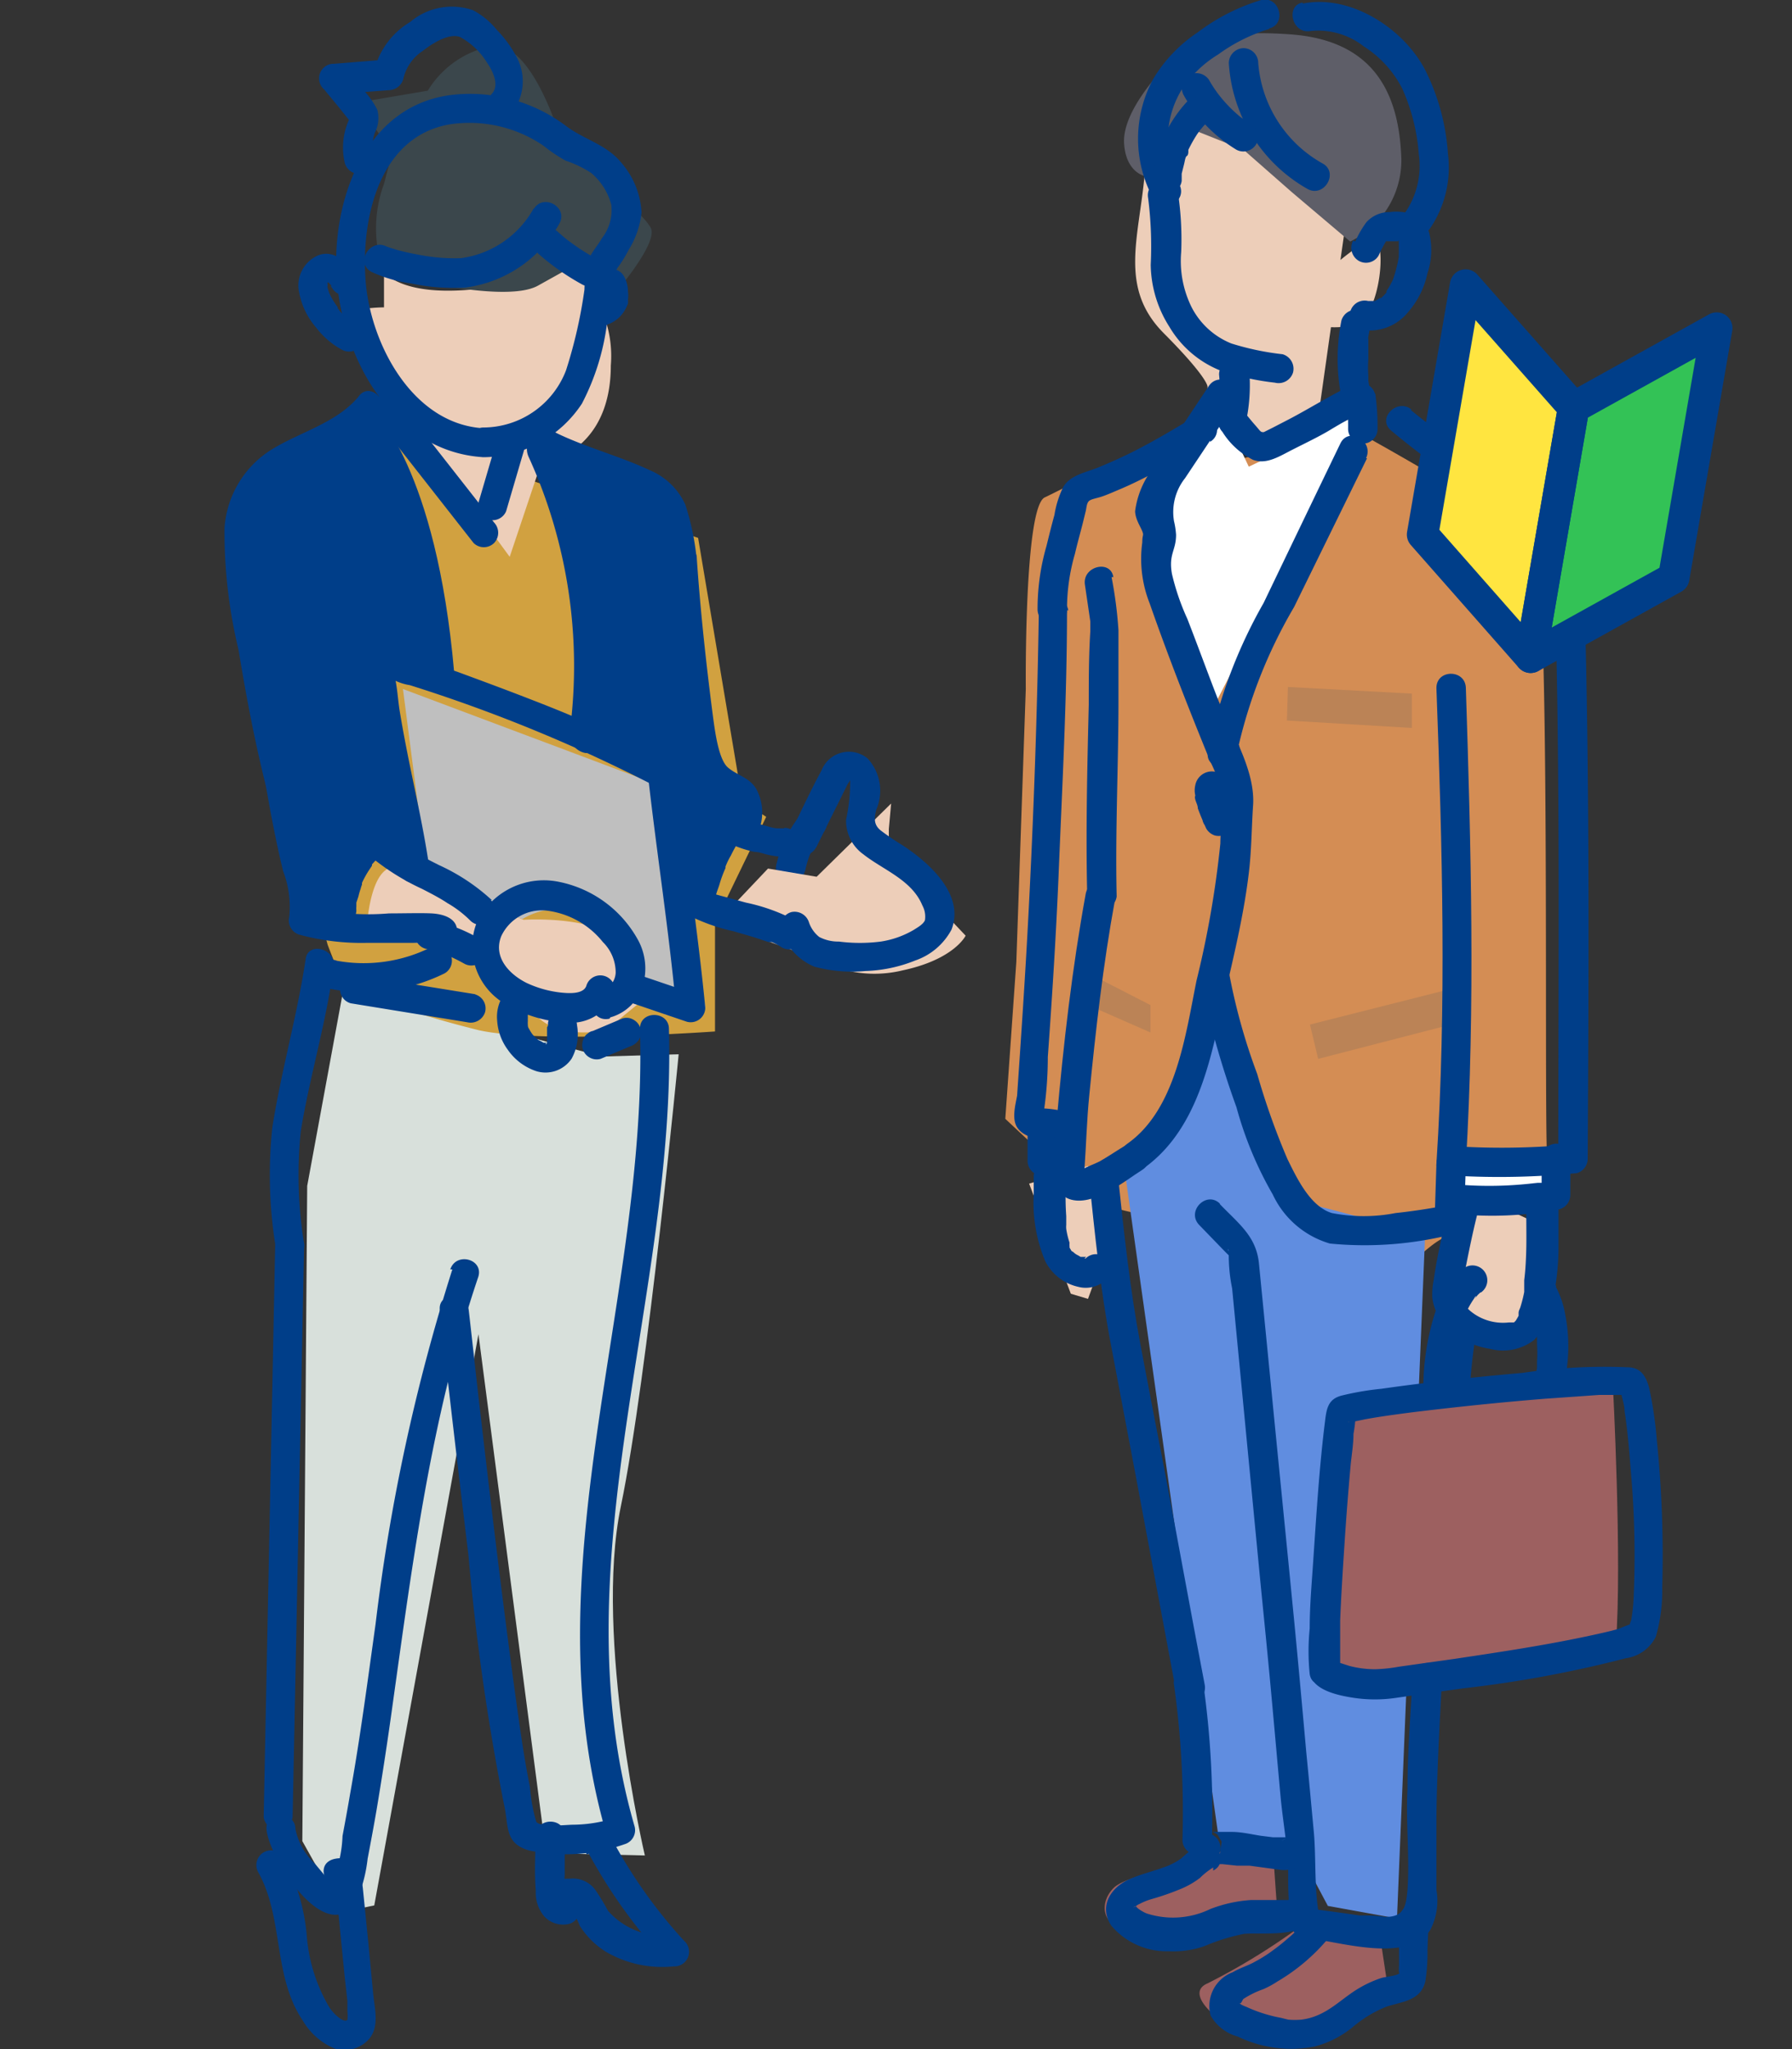 <svg xmlns="http://www.w3.org/2000/svg" viewBox="0 0 70 80"><rect x="0" y="0" width="70" height="80" fill="#333333" stroke="none"/><defs><style>.cls-1{fill:#d8e0db;}.cls-2{fill:#d1a140;}.cls-3{fill:#edceb9;}.cls-4{fill:#3b474c;}.cls-5{fill:#bfbfbf;}.cls-6{fill:#003e89;}.cls-7{fill:#d48d54;}.cls-8{fill:#fff;}.cls-9{fill:#5e5e68;}.cls-10{fill:#608de0;}.cls-11{fill:#9d6060;}.cls-12{fill:#bb8356;}.cls-13{fill:#ffe540;}.cls-14{fill:#33c256;}.cls-15{fill:none;stroke:#003e89;stroke-linecap:round;stroke-linejoin:round;stroke-width:1.23px;}</style></defs><title>図版書き出し</title><g id="Lに腰掛け女性"><path class="cls-1" d="M13.43,38.54,12,46.3l-.19,25.58,1.55,2.77,1.26-.26,4.07-22.3,2.64,20.26,3.86.09s-2-8.52-.94-13.62,2.26-17.66,2.26-17.66l-3,.09Z"/><path class="cls-2" d="M12.8,36.89S9.46,24.77,10.16,22.34s5.18-5.51,5.18-5.51l5.63,2L27.27,21,29,31.29l.93.6-2,4.13v4.25s-6.82.49-9.23-.05a41.31,41.31,0,0,1-5.26-1.68Z"/><path class="cls-3" d="M15,10.65,15,12s-2.13,0-1.59.79a13,13,0,0,0,2,2s2,3.48,4.45,3.48,4-1.39,4-4a4.49,4.49,0,0,0-1.55-3.78S16.81,12.31,15,10.65Z"/><path class="cls-3" d="M15.74,33.91l4.71,2s2.59-.17,3.64.74a6,6,0,0,1,1.5,2l-1.93,1.58s-1.95.42-2.8-.69a11.76,11.76,0,0,1-1.32-2.16l-5.23-.9S14.39,33.35,15.74,33.91Z"/><polygon class="cls-3" points="16.39 16.93 19.91 21.74 21.33 17.51 16.39 16.93"/><path class="cls-4" d="M15,10.65s4.62,1.25,6,.51l1.33-.74,1.61,1.13s1.75-2,1.49-2.63S22,5.74,22,5.74s-1.18-4.32-2.89-3.92a3.77,3.77,0,0,0-2.4,1.72L14,4l1.31,2L15,7.18A5,5,0,0,0,15,10.65Z"/><path class="cls-5" d="M15.74,26.9l1,7.72,3.67,1.26a2.75,2.75,0,0,1,3.64.74,19,19,0,0,1,1.95,3l1.56-.26-1.4-8.55Z"/><path class="cls-6" d="M14.71,16.37,18.5,21.2a.57.57,0,0,0,.8,0,.58.58,0,0,0,0-.8l-3.79-4.83a.56.56,0,0,0-.8,0,.58.58,0,0,0,0,.8Z"/><path class="cls-6" d="M18.89,17.85a4.64,4.64,0,0,0,3.84-2.09,9.29,9.29,0,0,0,1-3.3,6.84,6.84,0,0,0,.28-1.84c0-.3-.06.05,0,0s.08-.11.11-.16a5.23,5.23,0,0,0,.44-.71,3.44,3.44,0,0,0,.5-1.45,3.2,3.2,0,0,0-.75-1.9c-.61-.78-1.51-.94-2.25-1.52A6.24,6.24,0,0,0,17.8,3.69c-3.24.29-4.63,3.53-4.67,6.43-.05,3.36,2,7.51,5.76,7.73.72,0,.72-1.09,0-1.13-2.78-.16-4.43-3.31-4.61-5.78s.56-5.64,3.32-6.09a5.13,5.13,0,0,1,3.63.84,6.17,6.17,0,0,0,.86.58,4.38,4.38,0,0,1,1,.48A2.43,2.43,0,0,1,23.88,8a1.79,1.79,0,0,1-.36,1.29c-.15.26-.36.5-.49.76a4.68,4.68,0,0,0-.2,1.26,18.68,18.68,0,0,1-.72,3.15,3.47,3.47,0,0,1-3.22,2.23A.57.57,0,0,0,18.89,17.85Z"/><path class="cls-6" d="M20.85,8.13A3.83,3.83,0,0,1,18,10.08a7.2,7.2,0,0,1-1.67-.14q-.4-.07-.81-.18l-.29-.09-.14-.05c.08,0,0,0,0,0-.65-.32-1.23.66-.57,1a5.59,5.59,0,0,0,1.56.45,8,8,0,0,0,2.07.16,4.92,4.92,0,0,0,3.7-2.5c.36-.63-.62-1.2-1-.57Z"/><path class="cls-6" d="M21,9.88a9.48,9.48,0,0,0,1.73,1.22.57.57,0,0,0,.57-1,7.66,7.66,0,0,1-1.14-.74l.11.09c-.16-.12-.31-.25-.47-.39a.59.59,0,0,0-.4-.17.63.63,0,0,0-.4.17.59.59,0,0,0,0,.8Z"/><path class="cls-6" d="M13.88,10.74c-.32-.47-.79-1-1.43-.78a1.28,1.28,0,0,0-.76,1.48,2.9,2.9,0,0,0,.66,1.35,3.16,3.16,0,0,0,1,.86.56.56,0,1,0,.57-1l-.2-.12-.1-.07s-.13-.07,0,0a1.78,1.78,0,0,1-.35-.32.39.39,0,0,0-.08-.1l0-.05c.05.06.05.07,0,0s-.09-.12-.13-.19a1.59,1.59,0,0,1-.13-.22l-.06-.12c-.06-.13,0,.11,0,0a2,2,0,0,1-.08-.26c0-.1,0,.06,0,0a.29.29,0,0,0,0-.13c0-.05,0,0,0,.05s0,0,0-.06,0,0,0,0a.33.33,0,0,1,.06-.1c-.06.06-.06.07,0,0l0,0q-.11.07,0,0l-.07,0c.11,0-.12,0,0,0h-.06l0,0,.09.06-.05,0,.06,0,.09.09s.08.11,0,.05l.06.08a.57.57,0,1,0,1-.58Z"/><path class="cls-6" d="M23.5,11.37a.43.43,0,0,1,0,.07l-.06-.14a1.21,1.21,0,0,1,.05.18l0-.15a1.34,1.34,0,0,1,0,.2l0-.15a.66.66,0,0,1-.06.2l.06-.13a.78.78,0,0,1-.11.18l.09-.11-.13.13.11-.09a.38.38,0,0,1-.15.09l.14-.06-.06,0a.64.64,0,0,0-.34.26.62.62,0,0,0-.06.44.6.6,0,0,0,.26.34.61.61,0,0,0,.44.06,1.37,1.37,0,0,0,.53-.32,1.46,1.46,0,0,0,.32-.52.94.94,0,0,0,0-.16,1.09,1.09,0,0,0,0-.31,1.22,1.22,0,0,0-.16-.6.55.55,0,0,0-.34-.26.61.61,0,0,0-.44.05.63.63,0,0,0-.26.34.62.62,0,0,0,.06.44Z"/><path class="cls-6" d="M20,4.4a2,2,0,0,0,.15-2.23,4.49,4.49,0,0,0-.74-1,3,3,0,0,0-.93-.77,2.52,2.52,0,0,0-2.46.46,3.05,3.05,0,0,0-1.4,1.88l.54-.42-2.1.17a.57.57,0,0,0-.4,1l.57.69.28.35.12.15c0-.12,0-.12,0,0a2.65,2.65,0,0,0-.16,1.69.58.58,0,0,0,.7.4.57.57,0,0,0,.39-.7,1.88,1.88,0,0,1,.08-.88,1.28,1.28,0,0,0,.1-.9,3.17,3.17,0,0,0-.59-.82l-.65-.79-.4,1,2.1-.16a.6.6,0,0,0,.55-.42,1.77,1.77,0,0,1,.76-1.11c.36-.28,1-.7,1.45-.55a2.8,2.8,0,0,1,1.06,1c.21.3.49.84.22,1.19a.58.58,0,0,0,0,.8.56.56,0,0,0,.8,0Z"/><path class="cls-6" d="M19.42,17.14l-.74,2.52a.57.57,0,0,0,1.09.3l.74-2.52a.58.58,0,0,0-.4-.7.57.57,0,0,0-.69.4Z"/><path class="cls-6" d="M14,15.49c-.84,1-2.19,1.35-3.29,2a3.92,3.92,0,0,0-1.94,3.13,19.65,19.65,0,0,0,.55,4.76c.31,1.89.67,3.78,1.15,5.63a.57.57,0,0,0,1.09-.3c-.42-1.62-.75-3.27-1-4.92a26.71,26.71,0,0,1-.65-4.7,3.08,3.08,0,0,1,2-2.95,8.07,8.07,0,0,0,2.91-1.88c.44-.57-.35-1.37-.8-.8Z"/><path class="cls-6" d="M26.25,29.77a56.16,56.16,0,0,0-5.43-2.43c-1-.39-2-.76-2.95-1.11l-1.39-.47a5.27,5.27,0,0,0-1.27-.37.94.94,0,0,0-.83.36c-.22.3-.1.68-.05,1,.13.94.29,1.88.47,2.82.29,1.49.63,3,.86,4.48.11.71,1.2.41,1.09-.31-.19-1.28-.47-2.54-.73-3.81-.15-.73-.29-1.46-.41-2.19-.07-.44-.09-.92-.2-1.35l0-.22c-.29.24-.3.37,0,.39a2.1,2.1,0,0,0,.6.19,60.6,60.6,0,0,1,9.7,4c.64.35,1.21-.63.57-1Z"/><path class="cls-6" d="M25.32,30.34c.34,3,.81,6,1.09,9l.72-.54-2.06-.7c-.69-.23-1,.86-.3,1.09l2.06.7a.57.57,0,0,0,.72-.55c-.29-3-.76-6-1.1-9-.08-.71-1.22-.72-1.13,0Z"/><path class="cls-6" d="M23.84,39.72a1.84,1.84,0,0,0,1.26-1.21,2.32,2.32,0,0,0-.21-1.87,4.54,4.54,0,0,0-3.1-2.22A2.91,2.91,0,0,0,18.63,36a2.59,2.59,0,0,0,1.24,3.27,5.14,5.14,0,0,0,2.23.65A1.83,1.83,0,0,0,24,38.8a.57.57,0,0,0-1.1-.3c-.13.33-.71.28-1,.25a4.25,4.25,0,0,1-1.32-.37c-.67-.33-1.33-1-1-1.83a1.75,1.75,0,0,1,1.76-1,3.33,3.33,0,0,1,2.21,1.23,1.67,1.67,0,0,1,.5,1.2.78.78,0,0,1-.54.7c-.71.17-.41,1.26.3,1.09Z"/><path class="cls-6" d="M17.85,36.44c.07-.61-.58-.76-1-.78s-1.1,0-1.65,0A9.8,9.8,0,0,1,12,35.4l.39.7a4.17,4.17,0,0,0-.17-2.1q-.18-.72-.33-1.44c-.24-1.16-.44-2.33-.63-3.5a.57.57,0,0,0-.7-.39.58.58,0,0,0-.39.7c.18,1.1.36,2.2.59,3.3.09.45.19.89.3,1.34a3.91,3.91,0,0,1,.24,1.78.58.58,0,0,0,.39.7,9.26,9.26,0,0,0,2.67.32l1.32,0h1c.08,0,.3.08.22,0l-.17-.4v.08a.57.57,0,0,0,1.13,0Z"/><path class="cls-6" d="M18.73,36.65a5.87,5.87,0,0,0-1.81-.7.55.55,0,0,0-.69.39.57.57,0,0,0,.39.7,5.34,5.34,0,0,1,1,.32l-.14-.06a6.54,6.54,0,0,1,.65.32.57.57,0,0,0,.77-.2.57.57,0,0,0-.2-.77Z"/><path class="cls-6" d="M16.8,37a5.88,5.88,0,0,1-3.64.51.57.57,0,1,0-.3,1.09A7.1,7.1,0,0,0,17.37,38a.57.57,0,0,0,.21-.77A.59.59,0,0,0,16.8,37Z"/><path class="cls-6" d="M21.37,40.11c0,.14,0,.27,0,.41v.11s0,0,0,0,0-.08,0-.08a.34.34,0,0,0,0,.1s0,.08,0,.11,0-.08,0-.07,0,0,0,0,0,.07-.05.08.09-.09,0-.06l0,0s-.06,0,0,0,0,0,0,0-.07,0,0,0,0,0,0,0-.14,0,0,0,0,0,0,0,.12,0,0,0l-.11,0-.05,0c-.05,0,.07,0,.07,0a1.39,1.39,0,0,0-.21-.11.1.1,0,0,0,0,0l0,0a.46.46,0,0,0-.07-.07,1.21,1.21,0,0,1-.16-.16c-.06-.08.07.1,0,0l-.06-.09-.11-.19s-.05-.12,0,0,0,0,0-.05a1.17,1.17,0,0,1,0-.2.06.06,0,0,1,0,0c0-.07,0,.15,0,0a.31.31,0,0,1,0-.1.45.45,0,0,1,0-.11c0-.12,0,.11,0,0l0-.1s0,0,0,0-.06.12,0,0l0-.08s.05-.08,0,0,0,0,0,0a.57.57,0,0,0,0-.8.59.59,0,0,0-.8,0,1.55,1.55,0,0,0-.4,1.19,2.15,2.15,0,0,0,.42,1.15,2.19,2.19,0,0,0,1.11.83,1.23,1.23,0,0,0,1.38-.49,2,2,0,0,0,.21-1.3.63.63,0,0,0-.17-.4.59.59,0,0,0-.4-.16c-.28,0-.6.25-.56.56Z"/><path class="cls-6" d="M24.32,39.76l-1.16.49a.38.38,0,0,0-.2.1.36.36,0,0,0-.14.16.59.59,0,0,0-.06.43.56.56,0,0,0,.26.34.56.56,0,0,0,.44.06l1.16-.49a.65.65,0,0,0,.34-.26.56.56,0,0,0-.2-.77.53.53,0,0,0-.44-.06Z"/><path class="cls-6" d="M18.59,38.82,14,38.08a.58.58,0,0,0-.7.4.57.57,0,0,0,.4.69l4.55.74a.59.59,0,0,0,.7-.4.57.57,0,0,0-.4-.69Z"/><path class="cls-6" d="M11.94,37.44c-.33,2.21-.95,4.35-1.3,6.56a17.5,17.5,0,0,0,.11,4.57c.07.71,1.2.72,1.13,0a16.72,16.72,0,0,1-.13-4.41c.35-2.15,1-4.25,1.28-6.41.11-.72-1-1-1.09-.31Z"/><path class="cls-6" d="M25,40.21c.3,10.52-4.35,21-1.3,31.44l.4-.7a5.53,5.53,0,0,1-1.71.29c-.29,0-1.23.12-1.44-.11a6.45,6.45,0,0,1-.25-1.37c-.26-1.28-.43-2.59-.61-3.88-.49-3.61-.92-7.22-1.34-10.83-.15-1.3-.29-2.6-.44-3.9-.08-.71-1.21-.72-1.13,0q.54,4.8,1.12,9.58a91.15,91.15,0,0,0,1.39,9.73c.19.82,0,1.52,1,1.79A6.94,6.94,0,0,0,24.4,72a.57.57,0,0,0,.39-.69c-3-10.32,1.63-20.74,1.34-31.14,0-.72-1.15-.73-1.13,0Z"/><path class="cls-6" d="M10.75,48.57,10.3,70.94a.57.57,0,0,0,1.13,0l.45-22.37a.57.57,0,0,0-1.13,0Z"/><path class="cls-6" d="M17.67,49.56a75.05,75.05,0,0,0-3,13.85c-.31,2.22-.6,4.44-1,6.66-.09.54-.19,1.07-.29,1.61a5,5,0,0,1-.33,1.61c-.18.24,0,.39-.35-.05l-.39-.47a2.56,2.56,0,0,1-.77-1.36c0-.72-1.18-.73-1.13,0,.08,1.14,2.4,4.76,3.54,2.75a5.82,5.82,0,0,0,.41-1.59c.12-.63.24-1.27.35-1.91.23-1.37.44-2.75.63-4.13.79-5.63,1.51-11.26,3.34-16.67.23-.7-.86-1-1.09-.3Z"/><path class="cls-6" d="M13.56,73.68l.06,0h-.3c-.14-.17-.18-.19-.13,0s0,.13,0,.19,0,.35,0,.52l.09.92.18,1.82.11,1c0,.13,0,.26,0,.39a1.58,1.58,0,0,1,0,.37c0-.07,0,0-.09,0a.44.44,0,0,1-.16-.06,1.63,1.63,0,0,1-.49-.52,6.45,6.45,0,0,1-.85-2.78,8.07,8.07,0,0,0-.89-3,.57.57,0,0,0-1,.57c1,1.79.56,4.05,1.74,5.79a2.61,2.61,0,0,0,1.22,1.08,1.28,1.28,0,0,0,1.38-.38c.39-.48.21-1.16.15-1.72l-.19-2-.21-2.09c-.06-.63-.28-1.37-1.09-1.21s-.41,1.23.31,1.09Z"/><path class="cls-6" d="M23,72.37a20.44,20.44,0,0,0,3,4.17l.4-1a2.9,2.9,0,0,1-2.65-.94,8,8,0,0,0-.52-.85,1.09,1.09,0,0,0-1-.4A.86.86,0,0,0,21.83,75l.13-1c-.17.06.1,0,.1,0s0,0,0-.09a5.79,5.79,0,0,1,0-.72l0-1.53c0-.72-1.11-.72-1.13,0s-.06,1.45,0,2.17a1.41,1.41,0,0,0,.34,1,1,1,0,0,0,1,.27.57.57,0,0,0,.13-1,.39.39,0,0,1,.15.28.29.29,0,0,1-.18.21h-.11l.06,0s-.09-.07,0,0a2.49,2.49,0,0,1,.33.6,3.25,3.25,0,0,0,1,1,4.37,4.37,0,0,0,2.67.58.57.57,0,0,0,.4-1,19.44,19.44,0,0,1-2.8-3.94c-.34-.64-1.32-.07-1,.57Z"/><path class="cls-6" d="M21.05,17.77c1.16.58,2.47.95,3.62,1.45a1.83,1.83,0,0,1,1.09.94A9,9,0,0,1,26.11,22a.56.56,0,0,0,.69.39.58.58,0,0,0,.4-.69,9.91,9.91,0,0,0-.43-2,2.64,2.64,0,0,0-1.36-1.33c-1.23-.58-2.57-.91-3.79-1.52a.56.56,0,0,0-.57,1Z"/><path class="cls-6" d="M31.45,34a4.29,4.29,0,0,1,.22-.72l-.05.13a4,4,0,0,1,.49-.85l-.09.12a1.34,1.34,0,0,0,.11-.14.6.6,0,0,0,.17-.4.56.56,0,0,0-.17-.4.58.58,0,0,0-.8,0,4.77,4.77,0,0,0-1,2,.57.57,0,0,0,1.1.3Z"/><path class="cls-7" d="M39.7,37.56l.37-10.66s-.07-7.1.74-7.48,5.61-2.87,5.61-2.87L48.1,18,53,16.85s6.31,3.46,6.94,4.43.37,21.3.49,23.88L57,45.28s.83,3.12.2,2.93-1.3.44-1.6.68a62.34,62.34,0,0,1-13.73-2.15c-.33-.09-.35-1-1-1.58s-1.6-1.48-1.6-1.48Z"/><path class="cls-3" d="M47.52,3.84a3.28,3.28,0,0,0-2.81,3c-.23,2.49-1,4.41.75,6.17s1.71,2.09,1.71,2.09L47.1,17.8l3.23-.65,1.16-.84L52.68,7.9S50.4,4.16,47.52,3.84Z"/><polygon class="cls-8" points="53.38 16.04 47.4 27.61 44.94 20.24 47.63 15.78 48.78 18.22 53.38 16.04"/><polygon class="cls-8" points="61.15 45.5 60.78 46.87 56.98 46.99 56.98 45.28 61.15 45.5"/><path class="cls-3" d="M60.15,47.81,60.48,52l-3,.16a4.93,4.93,0,0,1-.58-1.43c0-.55.22-4.33.22-4.33Z"/><polygon class="cls-3" points="42.5 45.52 43.51 47.95 42.5 50.71 41.83 50.51 40.2 46.21 42.5 45.52"/><path class="cls-9" d="M50.62,1.36S47.15,1,46.1,2s-2.26,2.47-2.19,3.6.8,1.27.8,1.27l1.23-2.07,2.64,1.05,1.88,1.65,2.28,1.93a3.52,3.52,0,0,0,2-3.23C54.66,3.85,53.83,1.68,50.62,1.36Z"/><path class="cls-3" d="M51.63,10.82A9.55,9.55,0,0,1,53.57,9.3c.66-.25.4,3.17-.71,3.4a3.52,3.52,0,0,1-2-.16Z"/><polygon class="cls-10" points="55.67 48.18 54.57 74.9 51.87 74.41 50.89 72.57 47.58 71.59 43.96 45.88 47.55 40.31 51.1 46.99 55.67 48.18"/><path class="cls-11" d="M63,54s.37,7,.12,10.17c0,0-9.8,2.45-10.91,1.35s.37-10.3.37-10.3Z"/><path class="cls-11" d="M53.92,75.67l.24,1.59a8.88,8.88,0,0,1-2.94,2,3.16,3.16,0,0,1-3.67-.49c-.62-.49-1-1.08-.37-1.34A25.72,25.72,0,0,0,51,75.06Z"/><path class="cls-11" d="M49.75,72.61l.13,1.84a14.62,14.62,0,0,1-4.78,1.1c-2.21,0-2.21-1.23-1.6-1.84s3.8-1,3.8-1.47Z"/><path class="cls-6" d="M50.89.14c1.88-.38,4,1,4.82,2.67A8.54,8.54,0,0,1,56.56,6a4.23,4.23,0,0,1-.7,2.92.61.61,0,0,1-.79.21.59.59,0,0,1-.21-.79A3.23,3.23,0,0,0,55.42,6a7.6,7.6,0,0,0-.64-2.53,4.23,4.23,0,0,0-1.51-1.66,2.89,2.89,0,0,0-2.07-.6c-.73.14-1-1-.31-1.11Z"/><path class="cls-6" d="M52.94,9.43a3.85,3.85,0,0,1,.44-.76,1.21,1.21,0,0,1,.91-.39,2,2,0,0,1,.8.06,1.21,1.21,0,0,1,.73.72,2.85,2.85,0,0,1-.06,1.61A3.37,3.37,0,0,1,55,12.19a1.93,1.93,0,0,1-1.86.68.58.58,0,0,1,.3-1.12c.08,0,.08,0,0,0h.09l.12,0,.06,0h0l.14-.08s.14-.1.06,0l.12-.11.13-.14,0-.06h0a2.38,2.38,0,0,0,.18-.3,1.12,1.12,0,0,0,.11-.26,5.09,5.09,0,0,0,.19-.77V9.9a.76.76,0,0,0,0-.15.92.92,0,0,0,0-.16.38.38,0,0,0,0-.1c0,.07,0,.08,0,0a.64.64,0,0,0,0-.07c0-.07,0-.07,0,0l0,0c0,.05,0,.06,0,0s-.06,0,0,0-.16,0-.06,0h-.44l0,0s0,0,0,0,.09-.1,0,0l-.09.16c-.07.13-.14.26-.2.4a.57.57,0,0,1-.78.2.59.59,0,0,1-.21-.79Z"/><path class="cls-6" d="M49.15,2.46a4.93,4.93,0,0,0,2.51,3.92c.65.35.07,1.35-.58,1A6.08,6.08,0,0,1,48,2.46a.59.59,0,0,1,.58-.58.58.58,0,0,1,.57.58Z"/><path class="cls-6" d="M47.21,3.09a4.93,4.93,0,0,0,.4.61l-.09-.12a5.34,5.34,0,0,0,.95,1l-.12-.09a4.87,4.87,0,0,0,.47.32.58.58,0,1,1-.58,1,5.81,5.81,0,0,1-2-2.09.59.59,0,0,1,.21-.79.59.59,0,0,1,.79.21Z"/><path class="cls-6" d="M49.58,1.13a6.73,6.73,0,0,0-2,1,4.47,4.47,0,0,0-1.45,1.42,3.72,3.72,0,0,0-.07,3.64c.36.65-.64,1.23-1,.58a4.89,4.89,0,0,1,0-4.71,5.72,5.72,0,0,1,1.73-1.8A7.82,7.82,0,0,1,49.27,0c.72-.17,1,.94.31,1.11Z"/><path class="cls-6" d="M47.16,4.77a2.73,2.73,0,0,0-.23.25l-.06.07,0,0,0,0-.1.14a5.45,5.45,0,0,0-.35.62l0,.08c0,.08,0,0,0,0s0,.13-.06.16-.08.22-.11.33l-.09.36,0,.17c0,.08,0-.1,0,0s0,.07,0,.11a.58.58,0,0,1-1.15,0A5.19,5.19,0,0,1,46.34,4a.58.58,0,1,1,.82.82Z"/><path class="cls-6" d="M46,7.44a12.09,12.09,0,0,1,.14,2.4A4.06,4.06,0,0,0,46.55,12a3,3,0,0,0,1.55,1.41,10.52,10.52,0,0,0,2,.42.59.59,0,0,1,.41.71.59.59,0,0,1-.71.4,10,10,0,0,1-2.17-.49,4.06,4.06,0,0,1-1.95-1.69,4.61,4.61,0,0,1-.73-2.42,15,15,0,0,0-.1-2.6c-.14-.73,1-1,1.11-.31Z"/><path class="cls-6" d="M53.51,12.83l-.06.32s0,0,0,0a.31.31,0,0,0,0,.1s0,.1,0,.15q0,.31,0,.63a4.44,4.44,0,0,0,0,.63s0,.1,0,.15,0-.08,0,.05l.06.35a.57.57,0,0,1-1.11.3,7.61,7.61,0,0,1,0-3,.59.59,0,0,1,.71-.4.6.6,0,0,1,.4.71Z"/><path class="cls-6" d="M48.81,14.62a6.91,6.91,0,0,1-.13,1.81.52.52,0,0,1-.26.34.54.54,0,0,1-.37.07.58.58,0,0,1-.5-.56v-.11a.59.59,0,0,1,.58-.57.58.58,0,0,1,.57.57v.11l-1.14-.16a2,2,0,0,0,.06-.34l0,.15a7.18,7.18,0,0,0,0-1.31.58.58,0,0,1,.57-.58.6.6,0,0,1,.58.58Z"/><path class="cls-6" d="M53.38,16c-.49.24-1,.53-1.43.79s-1,.53-1.49.78-1,.58-1.52.38a3,3,0,0,1-1.19-1.09.59.59,0,0,1,0-.81.58.58,0,0,1,.82,0c.16.19.31.38.47.56s.19.25.27.26-.05,0,.06,0l.34-.17.6-.31c.83-.43,1.64-.95,2.49-1.35a.58.58,0,0,1,.78.21.57.57,0,0,1-.2.78Z"/><path class="cls-6" d="M53.72,15.35a9.32,9.32,0,0,1,.09,1.4.54.54,0,0,1-.17.4.56.56,0,0,1-.4.17.58.58,0,0,1-.58-.57,8.46,8.46,0,0,0-.07-1.23l0,.16v0a.36.36,0,0,1,0-.23.37.37,0,0,1,.06-.21.59.59,0,0,1,.35-.27.61.61,0,0,1,.44.06.56.56,0,0,1,.27.35Z"/><path class="cls-6" d="M53.4,17.89,50.55,23.7a19.33,19.33,0,0,0-2.23,5.69l-1.07-.29.09-.14c.39-.63,1.38-.05,1,.58l-.09.14c-.27.44-1.15.31-1.07-.29a19.33,19.33,0,0,1,2.18-5.85c1-2.08,2-4.16,3-6.23.33-.67,1.32-.09,1,.58Z"/><path class="cls-6" d="M48.29,15.67l-2,3a2.13,2.13,0,0,0-.43,1.68,3.08,3.08,0,0,1,.08.53c0,.62-.3.75-.16,1.53a9.28,9.28,0,0,0,.6,1.75c.39,1,.78,2.07,1.18,3.1.5,1.28,1.47,2.76,1.39,4.16-.06.86-.06,1.73-.16,2.59-.23,2-.76,3.93-1.17,5.85-.46,2.12-1.1,4.48-3,5.79-.61.43-1.19-.57-.58-1,1.9-1.34,2.27-4.25,2.7-6.37a38.53,38.53,0,0,0,.93-5.35c0-.5.1-1,.1-1.52a4.58,4.58,0,0,0-.48-1.65c-.82-2-1.65-4.11-2.38-6.2a4.72,4.72,0,0,1-.29-2.38c0-.32.07-.26,0-.44s-.27-.47-.28-.78a3.45,3.45,0,0,1,.88-1.89l2-3c.41-.61,1.41,0,1,.59Z"/><path class="cls-6" d="M55.1,16a32.2,32.2,0,0,0,4.28,2.95l1.08.64a2.8,2.8,0,0,1,1,.72,2.71,2.71,0,0,1,.31,1.35l.14,1.56c.06.73-1.09.73-1.15,0l-.13-1.43c0-.36,0-.75-.29-.95-.67-.4-1.34-.78-2-1.19a31.44,31.44,0,0,1-4-2.84c-.57-.48.25-1.29.81-.81Z"/><path class="cls-6" d="M47.27,17.2c-.73.45-1.47.89-2.23,1.28-.4.21-.8.41-1.22.59-.24.1-.48.21-.73.3s-.49.11-.57.21-.08.27-.11.38l-.12.49c-.1.39-.21.78-.3,1.17a7.73,7.73,0,0,0-.31,2.19c0,.74-1.11.74-1.15,0a8.83,8.83,0,0,1,.35-2.5c.1-.41.2-.81.31-1.21A3.77,3.77,0,0,1,41.54,19c.28-.46.9-.56,1.36-.75s.91-.39,1.35-.61c.83-.42,1.64-.9,2.44-1.39.63-.39,1.21.61.58,1Z"/><path class="cls-6" d="M47,31.61l0-.06-.06.14a.83.83,0,0,0,.07-.27l0,.16a1.31,1.31,0,0,0,0-.28l0,.15a1,1,0,0,0-.08-.28l.06.14a.76.76,0,0,0-.13-.23l.09.12-.09-.1.41.17h0l.16,0h0l.14-.06h0l.12-.09,0,0,.09-.11s0,0,0,0l.05-.14s0,0,0,.06l0-.15v.08l0-.15a3.81,3.81,0,0,0,.13.45,3.61,3.61,0,0,0,.17.46L48,31.52c0,.08.07.17.11.25a.58.58,0,0,1-.2.79.64.64,0,0,1-.45.06.61.61,0,0,1-.34-.27c-.12-.26-.23-.52-.33-.79,0-.12-.07-.23-.1-.35s0-.11,0-.16a.86.86,0,0,1,0-.39.66.66,0,0,1,.48-.52.61.61,0,0,1,.6.16l.17.22a1.56,1.56,0,0,1,.27.78,1.62,1.62,0,0,1-.17.89.58.58,0,0,1-.35.26.57.57,0,0,1-.44-.06.58.58,0,0,1-.27-.34.66.66,0,0,1,.06-.44Z"/><path class="cls-6" d="M48,37.93a23.49,23.49,0,0,0,1.11,4,27.86,27.86,0,0,0,1.18,3.32c.36.73.89,1.86,1.74,2.11a6.47,6.47,0,0,0,2.48,0c.66-.07,1.31-.17,1.95-.29l-.42.55.07-2.17c0-.74,1.18-.74,1.15,0l-.07,2.17a.59.59,0,0,1-.42.56,14,14,0,0,1-4.82.37,3.56,3.56,0,0,1-2.23-1.91,14.31,14.31,0,0,1-1.42-3.41,35.18,35.18,0,0,1-1.41-5c-.1-.73,1-1,1.11-.31Z"/><path class="cls-6" d="M43.68,46c.23,2.17.46,4.31.86,6.45q.49,2.59,1,5.21c.51,2.7,1,5.41,1.52,8.12.13.72-1,1-1.11.31l-1.56-8.34-1-5.28c-.41-2.15-.62-4.29-.85-6.47-.08-.73,1.07-.73,1.15,0Z"/><path class="cls-6" d="M56.27,54.09c0-.51.09-1,.16-1.53,0-.29.08-.59.09-.88a.59.59,0,0,1,.58-.58.58.58,0,0,1,.57.58,8.75,8.75,0,0,1-.09.88c-.07.51-.12,1-.16,1.53a.58.58,0,0,1-1.15,0Z"/><path class="cls-6" d="M47.64,47c.76.79,1.44,1.27,1.54,2.35l.45,4.57c.31,3.18.63,6.35.94,9.53.16,1.66.31,3.32.46,5,.1,1,.19,2,.29,3.06s0,2.33.24,3.43L51,74.5c.7.08,1.4.18,2.1.28.34,0,.64,0,1,.06.72,0,.82-.35.88-1.06.09-1.28-.07-2.63,0-3.92,0-1.46.12-2.92.2-4.38,0-.74,1.19-.74,1.15,0-.09,1.81-.2,3.63-.22,5.45,0,.95,0,1.9,0,2.85a2.49,2.49,0,0,1-.23,1.55c-.85,1.36-3.63.46-4.88.32a.6.6,0,0,1-.56-.42,14.1,14.1,0,0,1-.12-2c0-1-.19-2-.29-3-.17-1.85-.33-3.71-.51-5.57-.11-1.15-.23-2.31-.34-3.46L48.13,50.3A6.41,6.41,0,0,1,48,48.86c0-.1-.11-.19.07.12s-.23-.13-.33-.23l-.9-.93c-.51-.54.3-1.35.82-.82Z"/><path class="cls-6" d="M47.66,72.34l0,0,.06-.44v0l-.15-.26c-.19-.17-.39-.12-.21-.12h.09l.19,0,.47,0c.38,0,.75.09,1.13.15l.48.06.1,0h0l.2,0,.31,0h.1s0,0,0,0a.49.49,0,0,0-.37.16.58.58,0,0,1,.82,0,.59.59,0,0,1,0,.81A1,1,0,0,1,50,73l-1.18-.16-.16,0h-.05l-.28,0-.57-.06-.47,0a.77.77,0,0,1-.56-.19.61.61,0,0,1-.11-.77.58.58,0,0,1,1,.58Z"/><path class="cls-6" d="M47,65.71a35.84,35.84,0,0,1,.34,6.12.6.6,0,0,1-.58.58.58.58,0,0,1-.57-.58,35.84,35.84,0,0,0-.34-6.12.57.57,0,0,1,.57-.57.59.59,0,0,1,.58.57Z"/><path class="cls-6" d="M47.39,72.91a2.84,2.84,0,0,0-.52.41,3.3,3.3,0,0,1-.73.42,10.31,10.31,0,0,1-1.18.41,2.39,2.39,0,0,0-.44.18.57.57,0,0,0-.15.09c-.25.09.07,0,0,0s0,0,0,0,0,.08,0,0l.06.07a1.55,1.55,0,0,0,.35.21,3.34,3.34,0,0,0,2.5-.17,5.4,5.4,0,0,1,1.58-.35c.29,0,.59,0,.88,0,.11,0,.23,0,.34,0l.24,0c.14,0,.16,0,.06,0l-.15.25v0a.58.58,0,0,1,1.15,0c0,1.31-1.92,1-2.78,1.07a7.72,7.72,0,0,0-1.55.48,3.74,3.74,0,0,1-1.41.2,2.83,2.83,0,0,1-2.23-1c-.51-.77,0-1.53.77-1.84.42-.18.86-.28,1.29-.44a2.58,2.58,0,0,0,.68-.35,4.72,4.72,0,0,1,.66-.52c.66-.33,1.24.67.58,1Z"/><path class="cls-6" d="M61.34,45.23v1.43a.58.58,0,0,1-.42.55,13.82,13.82,0,0,1-4.16.17.59.59,0,0,1-.57-.58.58.58,0,0,1,.57-.57,14.76,14.76,0,0,0,2.82,0l.48-.05h.1c.08,0-.13,0,0,0l.17,0c.1,0,.21,0,.31-.06l-.42.56V45.23a.58.58,0,0,1,1.16,0Z"/><path class="cls-6" d="M43.42,22.53a16.21,16.21,0,0,1,.27,2.08c0,.92,0,1.84,0,2.76,0,2.54-.13,5.09-.07,7.63a.58.58,0,0,1-1.15,0c-.06-2.5,0-5,.06-7.5,0-.95,0-1.9.06-2.85v-.2c0,.25,0-.05,0-.19l-.21-1.43c-.11-.72,1-1,1.11-.3Z"/><path class="cls-6" d="M41.68,23.81c0,3.46-.19,6.92-.33,10.38-.1,2.36-.25,4.72-.42,7.08a14.48,14.48,0,0,1-.15,2.09s0,.21,0,.23-.22-.24-.1-.32a4.47,4.47,0,0,1,.89.12c.74.06.74,1.21,0,1.15-.53,0-1.51,0-1.84-.53-.21-.33-.07-.86,0-1.23.16-2.34.32-4.69.44-7,.21-4,.35-8,.41-11.94a.58.58,0,0,1,1.15,0Z"/><path class="cls-6" d="M41.24,44v1.33l-.42-.56,1.06.24a.58.58,0,0,1-.31,1.12l-1-.25a.58.58,0,0,1-.43-.55V44a.59.59,0,0,1,.58-.58.58.58,0,0,1,.57.58Z"/><path class="cls-6" d="M60.88,47.07c0,.5,0,1,0,1.51a10.11,10.11,0,0,1-.36,2.74,2.51,2.51,0,0,1-.6,1,2,2,0,0,1-1.72.34,3,3,0,0,1-1.82-1,1.92,1.92,0,0,1-.43-1A2.69,2.69,0,0,1,56,50c.14-1,.36-1.9.58-2.84.17-.72,1.29-.42,1.11.31s-.32,1.42-.46,2.13c0,.23-.09.47-.12.7,0,0,0,.17,0,.09s0,.06,0,.08a.61.61,0,0,1,0,.14.19.19,0,0,0,0,.08c0-.06,0,0,0,0s.06.16,0,.08l.09.16a1.59,1.59,0,0,0,.23.25,2,2,0,0,0,1.51.45l.13,0c.09,0,0,0,0,0l.07,0,0,0s-.09.09,0,0l.07-.07c.08-.08,0,0,0,0s.08-.13.11-.19l0-.11c0-.09,0,.1,0,0s.06-.17.08-.26a5.09,5.09,0,0,0,.14-.56c0-.09,0-.19,0-.28s0-.15,0,0c0-.06,0-.12,0-.18.05-.4.07-.81.08-1.22s0-1,0-1.58a.58.58,0,0,1,.57-.57.59.59,0,0,1,.58.57Z"/><path class="cls-6" d="M41.65,46a10.45,10.45,0,0,0,0,1.48l0,.26v.08c0,.09,0,0,0,0a.88.88,0,0,0,0,.16,3.27,3.27,0,0,0,.13.54.74.74,0,0,0,0,.14l0,.05c0-.08,0,0,0,0l.07.12a.47.47,0,0,1,.06.09s-.1-.11,0-.05l0,0,.07.06h0a.57.57,0,0,0,.13.08l.1.06c.06,0-.11,0,0,0l.16,0s-.15,0,0,0h.06c.09,0,0,0-.07,0s.07,0,.07,0,.12,0,0,0,0,0,0,0h0l-.07.06s0,0,.05,0a.58.58,0,0,1,.81,0,.59.59,0,0,1,0,.82,1.16,1.16,0,0,1-1.1.29,1.91,1.91,0,0,1-1.29-1,5.92,5.92,0,0,1-.45-2.63c0-.23,0-.46,0-.68a.59.59,0,0,1,.58-.58.57.57,0,0,1,.57.58Z"/><path class="cls-6" d="M51.16,65.36a8.81,8.81,0,0,1,0-1.78c0-.94.09-1.88.15-2.82.12-1.76.23-3.53.45-5.28.06-.51.13-.87.67-1a11.11,11.11,0,0,1,1.53-.26c1.83-.26,3.67-.46,5.51-.62a21.69,21.69,0,0,1,4.1-.22c.53,0,.74.36.86.85a15.41,15.41,0,0,1,.29,2A44.25,44.25,0,0,1,64.93,62a6.36,6.36,0,0,1-.25,1.9,1.54,1.54,0,0,1-1.17.84,46.07,46.07,0,0,1-6.39,1.18l-2.54.36a5.64,5.64,0,0,1-1.74,0c-.5-.08-1.38-.25-1.62-.78s.69-1.26,1-.58c-.06-.15,0,0,.12,0l.37.12a4,4,0,0,0,1,.13,6.13,6.13,0,0,0,.94-.1l2.2-.31c1.8-.27,3.61-.54,5.39-.93.32-.07.64-.14,1-.24a4.28,4.28,0,0,1,.52-.2s-.12.11-.12.12,0-.17,0,0a1.29,1.29,0,0,1,.08-.26,6.82,6.82,0,0,0,.09-.79,37.32,37.32,0,0,0-.11-5.07c-.06-.76-.12-1.53-.24-2.29,0-.23-.08-.45-.13-.68,0,0-.07-.17-.06-.21s.3.3.27.25h-.3c-.25,0-.51,0-.77,0l-2.13.15c-1.74.14-3.47.32-5.19.53-.61.08-1.22.16-1.82.27l-.53.11s-.12,0-.15,0c.2.07.22-.51.3-.22a4.73,4.73,0,0,1-.08.68c0,.4-.07.81-.11,1.21-.09,1-.17,2-.24,3.08s-.13,2-.17,3c0,.38,0,.75,0,1.13v.37c0,.06,0,.39,0,.18C52.39,65.78,51.28,66.09,51.16,65.36Z"/><path class="cls-6" d="M57.82,50.46c-.09,0,.14-.13.06-.05l-.15.14-.1.12c-.06.07.09-.13,0-.05a.35.35,0,0,0-.05.08,3.26,3.26,0,0,0-.24.4l-.06.13s-.08.19,0,0l-.12.31a6.22,6.22,0,0,0-.19.71,6.36,6.36,0,0,0-.15.87,12.1,12.1,0,0,0-.06,1.21.58.58,0,0,1-1.16,0,9.67,9.67,0,0,1,.5-3.21A3.9,3.9,0,0,1,57,49.69a1.18,1.18,0,0,1,.27-.23.58.58,0,0,1,.58,1Z"/><path class="cls-6" d="M60.78,50.25a3.59,3.59,0,0,1,.36,1.06,6.51,6.51,0,0,1-.06,2.78.58.58,0,0,1-.71.41.59.59,0,0,1-.4-.71c0-.13.05-.25.07-.38l0-.18c0,.11,0-.06,0-.08a4.57,4.57,0,0,0,0-.64c0-.19,0-.38,0-.57,0,0,0-.08,0-.12,0,.15,0,0,0,0s0-.15,0-.23a4.84,4.84,0,0,0-.19-.65s0,0,0,0,.06.15,0,.07l0-.06,0-.06A.58.58,0,0,1,60,50a.59.59,0,0,1,.79.21Z"/><path class="cls-6" d="M51.9,75.66a7.6,7.6,0,0,1-2,1.7,3.65,3.65,0,0,1-.55.3,3.56,3.56,0,0,0-.76.37c-.05,0-.11.26-.17.16,0,.07.25.15.33.19a5.68,5.68,0,0,0,1.29.4l.28.07c.15,0-.09,0,0,0a3,3,0,0,0,.52,0c1-.13,1.51-.81,2.3-1.26a4.44,4.44,0,0,1,.8-.36c.18-.06.62-.08.76-.21-.1.09,0,0-.05,0a1.31,1.31,0,0,1,0-.28l0-.62,0-1.18c0-.73,1.19-.74,1.16,0l-.05,1.18a7.08,7.08,0,0,1-.08,1.22c-.17.77-.89.8-1.51,1a4.7,4.7,0,0,0-1.34.81,3.92,3.92,0,0,1-1.48.75,4.78,4.78,0,0,1-3-.39,1.73,1.73,0,0,1-1.06-.82A1.41,1.41,0,0,1,48.15,77c.27-.16.58-.25.85-.4a5.58,5.58,0,0,0,.77-.49c.25-.18.48-.38.71-.58l.26-.25.12-.13s.12-.15,0,0a.6.6,0,0,1,.79-.21.59.59,0,0,1,.21.79Z"/><path class="cls-6" d="M61.89,23.17c.21,7.35.17,14.71.13,22.07a.59.59,0,0,1-.42.56,30.76,30.76,0,0,1-4.8.1.58.58,0,0,1,0-1.15,29.25,29.25,0,0,0,4.49-.06l-.42.55c0-7.36.08-14.72-.13-22.07,0-.75,1.13-.74,1.15,0Z"/><polygon class="cls-12" points="50.31 26.82 55.15 27.08 55.15 28.42 50.27 28.13 50.31 26.82"/><polyline class="cls-12" points="56.47 38.66 51.17 40 51.49 41.34 56.68 40"/><polyline class="cls-12" points="42.52 38 44.94 39.24 44.94 40.31 42.3 39.15"/><path class="cls-3" d="M30,33.91l-2,2.11,3.93,1.43a4.67,4.67,0,0,0,3.35.43c2-.43,2.44-1.35,2.44-1.35l-3-3.16v-1l.09-1-2.91,2.86Z"/><path class="cls-6" d="M31.87,33.11l.81-1.63c.13-.25.25-.51.38-.76a.87.87,0,0,1,.15-.24c-.08.08,0-.09,0,.05A6.91,6.91,0,0,1,33.05,32a1.61,1.61,0,0,0,.67,1.35c.77.61,1.9,1,2.31,2a.91.91,0,0,1,.1.58c-.07.16-.29.28-.43.37a3.62,3.62,0,0,1-1.29.46,6.44,6.44,0,0,1-1.64,0,1.59,1.59,0,0,1-.77-.18,1.23,1.23,0,0,1-.4-.57.59.59,0,0,0-.69-.4.58.58,0,0,0-.4.7,2.28,2.28,0,0,0,1.3,1.43,5.66,5.66,0,0,0,2,.17,5.66,5.66,0,0,0,1.94-.41,2.54,2.54,0,0,0,1.42-1.21c.53-1.39-.92-2.64-1.93-3.3a9.53,9.53,0,0,1-.84-.57c-.28-.23-.25-.48-.17-.81a1.86,1.86,0,0,0-.34-2,1.15,1.15,0,0,0-1.8.47c-.43.79-.81,1.62-1.21,2.43-.32.65.65,1.22,1,.57Z"/><path class="cls-6" d="M30.63,32.34h-.17s-.16,0,0,0h-.06c-.2,0-.4-.08-.6-.13a4.44,4.44,0,0,1-.62-.19L29,32l0,0-.07,0a1.55,1.55,0,0,1-.22-.12A.58.58,0,0,0,28,32a.59.59,0,0,0,.21.78,4.33,4.33,0,0,0,1.27.48c.2,0,.41.1.61.13a2.57,2.57,0,0,0,.55.06.58.58,0,0,0,.57-.57.57.57,0,0,0-.57-.56Z"/><path class="cls-6" d="M31.19,36a7.32,7.32,0,0,0-2.05-.76L28,34.93l-.25-.09-.12,0h0a2.42,2.42,0,0,1-.39-.21.58.58,0,0,0-.78.2.59.59,0,0,0,.2.78,7.42,7.42,0,0,0,2,.75c.37.11.75.21,1.12.34l.24.08.13,0h0a2.1,2.1,0,0,1,.39.21.57.57,0,0,0,.57-1Z"/><path class="cls-6" d="M26.09,21.83c.14,2,.39,4,.62,6.05a7.66,7.66,0,0,0,.52,2.26,1.72,1.72,0,0,0,.64.77c.41.28.87.35.75,1s.95,1,1.09.3a1.92,1.92,0,0,0-.17-1.41c-.27-.45-.73-.52-1.1-.83s-.51-1.41-.59-2c-.26-2-.49-4.1-.63-6.15,0-.73-1.18-.73-1.13,0Z"/><path class="cls-6" d="M27.92,32.26a8.86,8.86,0,0,0-1.07,2.58.57.57,0,0,0,1.09.3c0-.21.11-.42.17-.63a4.62,4.62,0,0,1,.23-.62l0-.06.05-.12a3,3,0,0,1,.16-.31,5.24,5.24,0,0,1,.32-.57.57.57,0,1,0-1-.57Z"/><path class="cls-6" d="M19.21,35.14a7.79,7.79,0,0,0-2.05-1.36c-.36-.18-.71-.36-1.05-.56a4.46,4.46,0,0,1-.92-.65.57.57,0,1,0-.8.8,9.15,9.15,0,0,0,2.09,1.33c.35.18.7.36,1,.56a4.28,4.28,0,0,1,.89.68c.52.51,1.32-.29.8-.8Z"/><path class="cls-6" d="M14,32.78a4,4,0,0,0-1.21,2.76.57.57,0,0,0,.56.57.58.58,0,0,0,.57-.57.76.76,0,0,1,0-.15v-.07s0-.14,0,0,0,0,0,0,0,0,0-.08L14,35a2.8,2.8,0,0,1,.09-.31.88.88,0,0,1,.05-.15l0-.07c0,.06,0,.09,0,0a3.7,3.7,0,0,1,.31-.55l.08-.12s-.06.08,0,0l0-.05a2.83,2.83,0,0,1,.24-.25.57.57,0,0,0-.8-.8Z"/><path class="cls-6" d="M43.55,35.15c-.46,2.51-.75,5.07-1,7.61-.1,1-.12,1.94-.19,2.91l0,.19-.23-.2s.11,0,.15,0c.21-.13.47-.21.68-.32.37-.21.71-.45,1.07-.66.63-.39,1.21.61.58,1s-1.92,1.47-2.85,1.13-.55-2.32-.48-3.09c.26-2.95.6-5.91,1.13-8.82.13-.72,1.24-.42,1.11.31Z"/><path class="cls-6" d="M57.26,26.86c.2,6.2.37,12.39,0,18.58,0,.74-1.2.74-1.15,0,.4-6.19.23-12.38,0-18.58,0-.74,1.13-.74,1.15,0Z"/><path class="cls-6" d="M16.26,26.37c-.64-7.24-2.71-9.28-2.73-9.3l1-1.11c.1.09,2.51,2.32,3.21,10.28Z"/><path class="cls-6" d="M23,29.4h-.12a.75.75,0,0,1-.62-.86,19.66,19.66,0,0,0-1.6-10.68.75.75,0,0,1,.33-1,.77.77,0,0,1,1,.33,20.82,20.82,0,0,1,1.74,11.6A.75.75,0,0,1,23,29.4Z"/><path class="cls-6" d="M13.88,16.33S10.56,18,10.06,18.76a7,7,0,0,0-.72,3.85C9.57,23.57,12,35.4,12,35.4l1.52,1v-1.5l1.28-2.07,1.35.86L14.64,26l2.54.33-1.54-8Z"/><path class="cls-6" d="M21.33,17.8a30.77,30.77,0,0,1,1.41,5.28c.25,2.09.26,5.34.26,5.34l2.59,1.7,1.1,5.45,1.21-1.06L28.28,32l.69.41.2-1.65-2-1.1-.79-10.1L25,18.81S21.64,17.35,21.33,17.8Z"/></g><g id="帰宅女性"><polygon class="cls-13" points="59.71 26.18 55.48 21.39 57.16 11.64 61.38 16.43 59.71 26.18"/><polygon class="cls-14" points="65.29 23.07 59.71 26.18 61.38 16.43 66.97 13.33 65.29 23.07"/><polygon class="cls-15" points="59.79 25.66 55.57 20.87 57.25 11.13 61.47 15.91 59.79 25.66"/><polygon class="cls-15" points="65.38 22.56 59.79 25.66 61.47 15.91 67.06 12.81 65.38 22.56"/></g></svg>